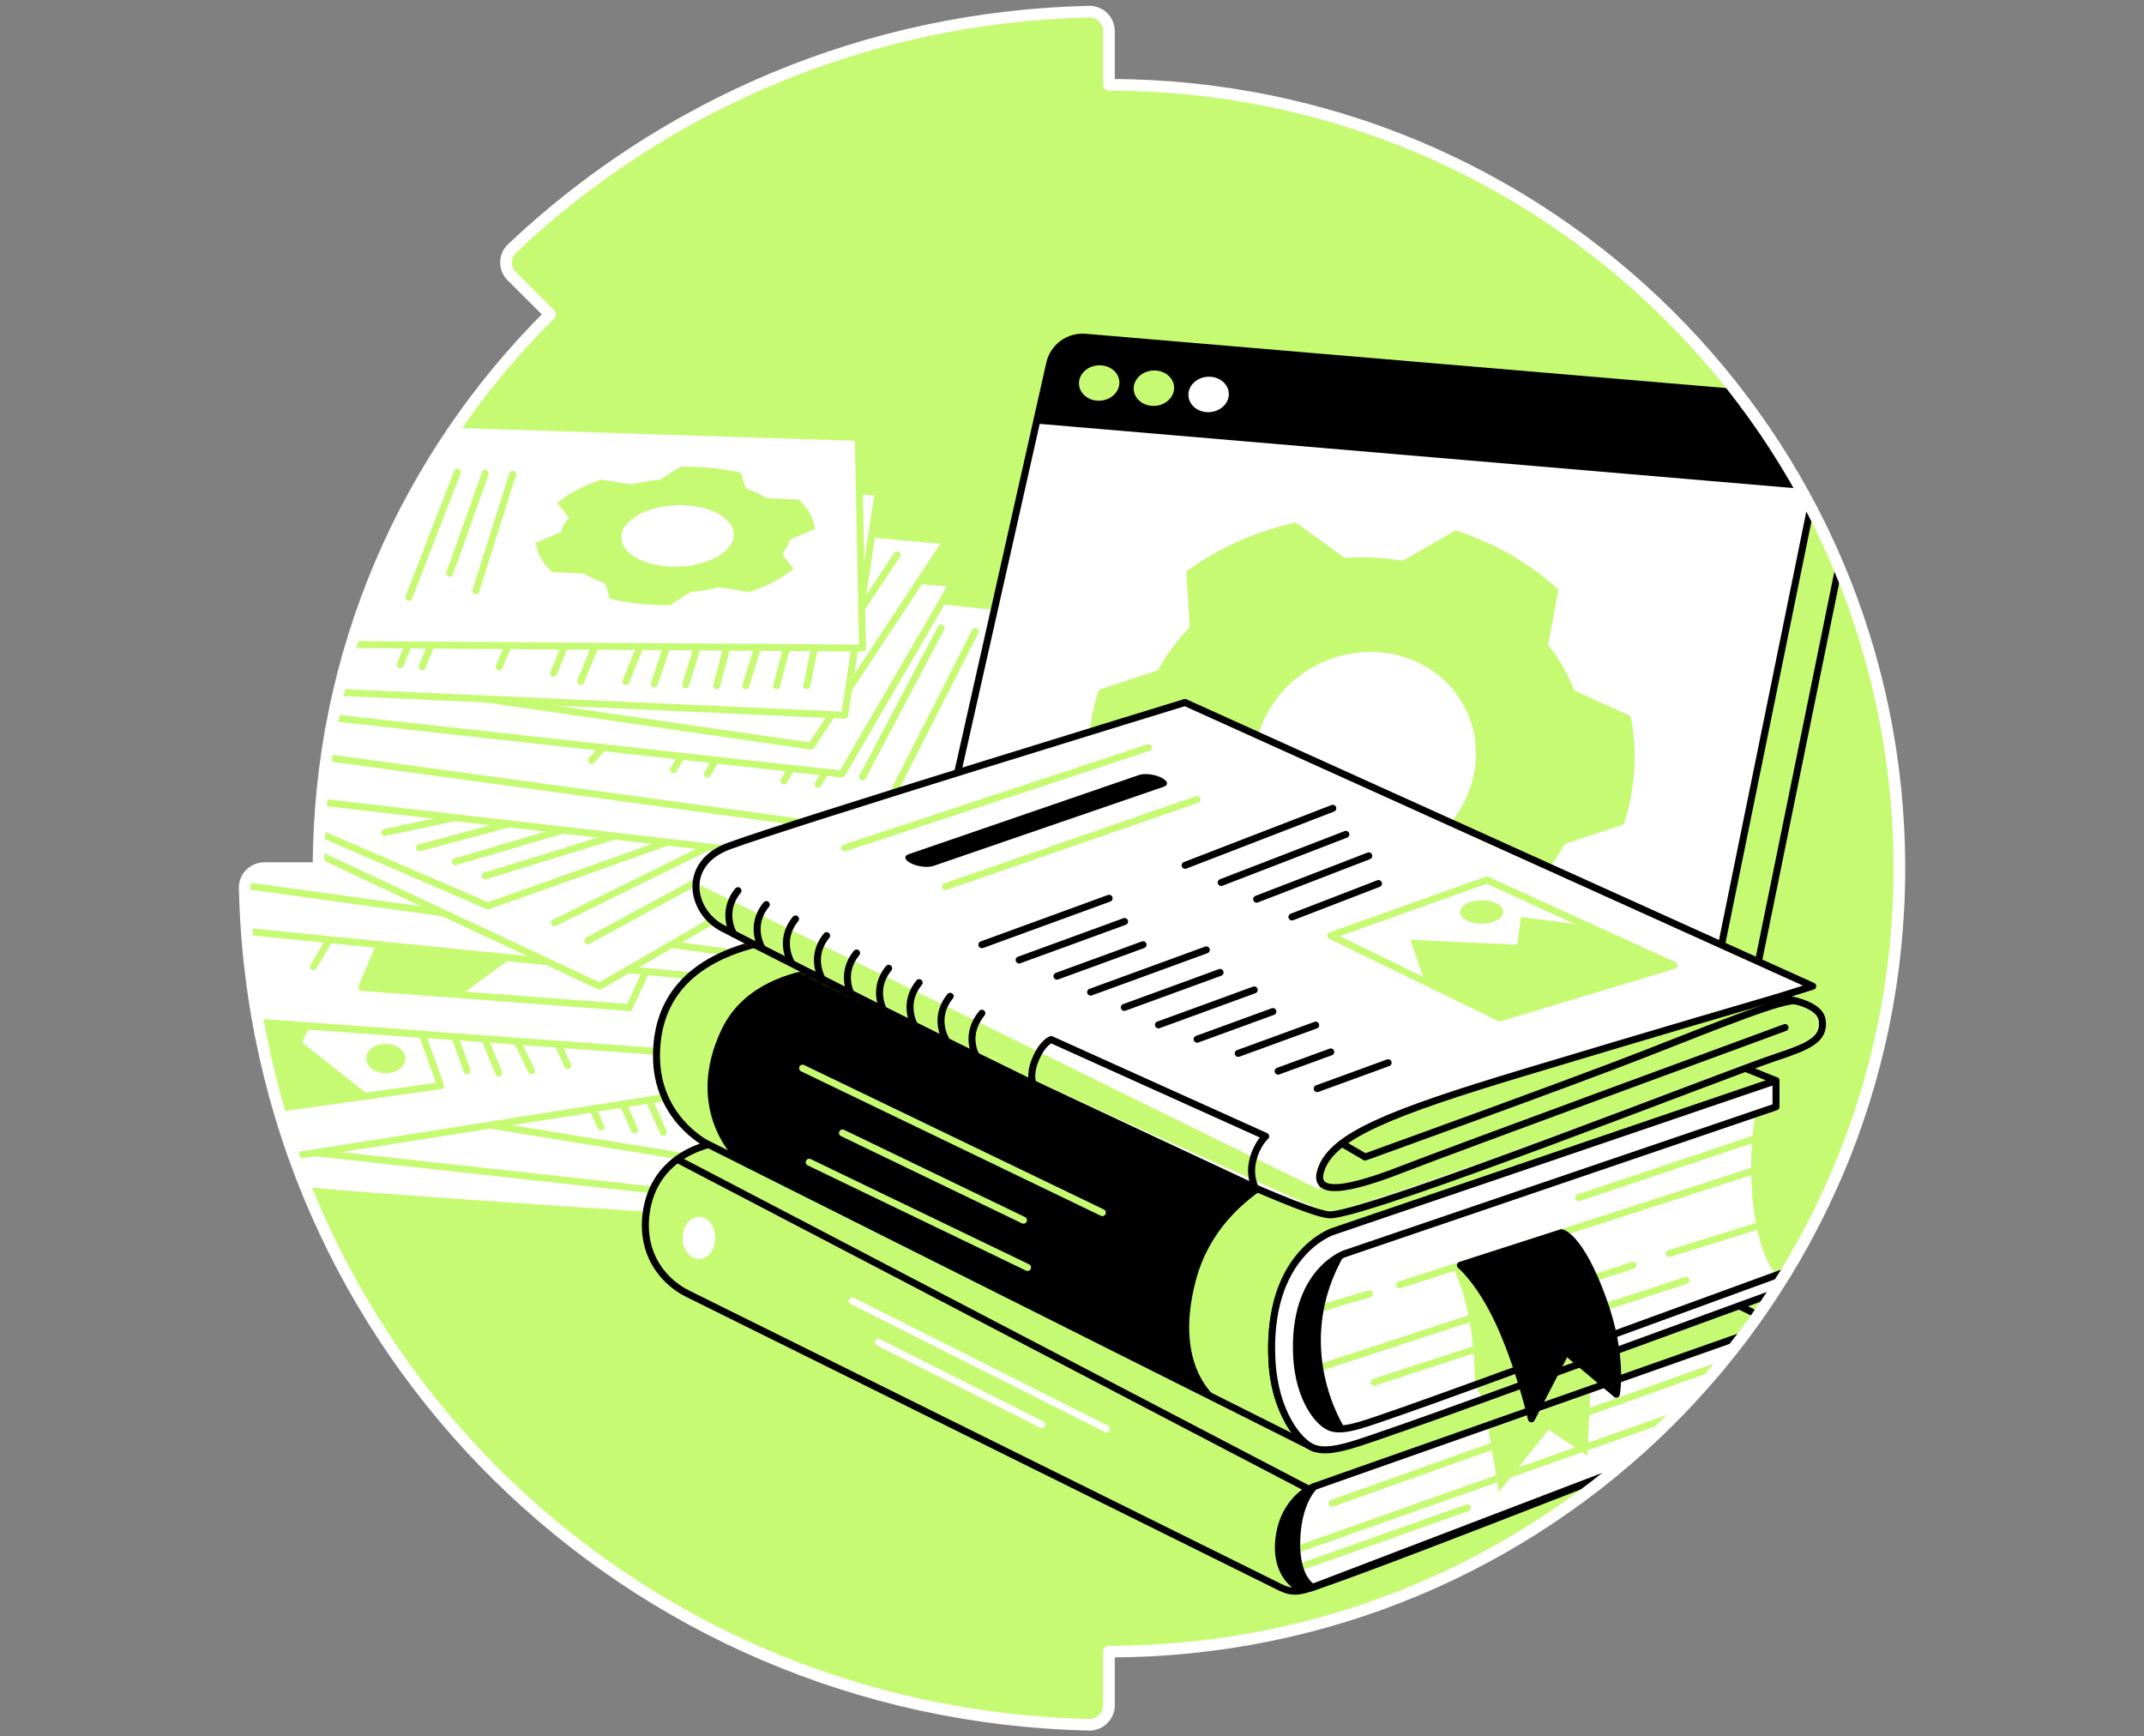 <svg width="368" height="298" viewBox="0 0 368 298" fill="none" xmlns="http://www.w3.org/2000/svg">
<rect x="0" y="0" width="368" height="298" fill="#808080" stroke="none"/>
<path d="M42.001 152.372C43.774 231.645 107.682 294.247 186.933 295.999C188.808 296.041 190.346 294.511 190.346 292.653V283.442C190.346 283.442 190.349 283.442 190.353 283.442C265.276 283.442 326.014 223.25 326.014 148.998C326.014 74.747 265.273 14.554 190.346 14.561V5.343C190.346 3.482 188.812 1.959 186.933 2.001C148.548 2.863 113.751 18.175 87.87 42.659C86.515 43.943 86.515 46.093 87.838 47.409L94.414 53.943C69.873 78.269 54.692 111.876 54.685 148.988H45.375C43.5 148.988 41.959 150.515 42.001 152.372Z" fill="#C7FA73"/>
<mask id="mask0_8044_90156" style="mask-type:luminance" maskUnits="userSpaceOnUse" x="42" y="2" width="285" height="294">
<path d="M42.001 152.372C43.774 231.645 107.682 294.247 186.933 295.999C188.808 296.041 190.346 294.511 190.346 292.653V283.442C190.346 283.442 190.349 283.442 190.353 283.442C265.276 283.442 326.014 223.25 326.014 148.998C326.014 74.747 265.273 14.554 190.346 14.561V5.343C190.346 3.482 188.812 1.959 186.933 2.001C148.548 2.863 113.751 18.175 87.87 42.659C86.515 43.943 86.515 46.093 87.838 47.409L94.414 53.943C69.873 78.269 54.692 111.876 54.685 148.988H45.375C43.5 148.988 41.959 150.515 42.001 152.372Z" fill="white"/>
</mask>
<g mask="url(#mask0_8044_90156)">
<path d="M50.839 160.855L47.212 167.23" stroke="#C7FA73" stroke-width="1.2" stroke-linecap="round" stroke-linejoin="round"/>
<path d="M49.625 203.92C51.261 204.856 140.772 210.464 140.772 210.464L149.888 175.175L41.997 181.262L49.625 203.923V203.92Z" fill="white" stroke="#C7FA73" stroke-width="1.2" stroke-linecap="round" stroke-linejoin="round"/>
<path d="M47.328 197.094L141.546 207.463L149.582 176.347L41.997 181.262L47.328 197.094Z" fill="white" stroke="#C7FA73" stroke-width="1.2" stroke-linecap="round" stroke-linejoin="round"/>
<path d="M43.781 186.553L142.799 202.622L149.582 176.347L41.997 181.262L43.781 186.553Z" fill="white" stroke="#C7FA73" stroke-width="1.2" stroke-linecap="round" stroke-linejoin="round"/>
<path d="M47.905 198.808L147.858 183.021L149.582 176.347L40.734 169.451L47.905 198.808Z" fill="white" stroke="#C7FA73" stroke-width="1.2" stroke-linecap="round" stroke-linejoin="round"/>
<path d="M40.664 175.178L147.858 183.021L158.687 167.153L40.9 155.479L40.664 175.178Z" fill="white" stroke="#C7FA73" stroke-width="1.2" stroke-linecap="round" stroke-linejoin="round"/>
<path d="M65.194 162.132L62.091 169.451L108.012 172.916L110.869 166.713L65.194 162.132Z" stroke="#C7FA73" stroke-width="1.2" stroke-linecap="round" stroke-linejoin="round"/>
<path d="M40.664 159.673L155.908 171.228C155.908 171.228 156.555 163.413 155.908 163.413C155.261 163.413 49.157 146.743 49.157 146.743C49.157 146.743 41.364 144.562 40.664 145.966C39.964 147.369 40.664 159.677 40.664 159.677V159.673Z" fill="white" stroke="#C7FA73" stroke-width="1.2" stroke-linecap="round" stroke-linejoin="round"/>
<path d="M40.354 151.728L155.261 167.621L175.671 145.494L50.248 134.59L40.354 151.728Z" fill="white" stroke="#C7FA73" stroke-width="1.2" stroke-linecap="round" stroke-linejoin="round"/>
<path d="M52.275 145.494L102.911 169.25L148.044 143.091L51.497 134.59L52.275 145.494Z" fill="white" stroke="#C7FA73" stroke-width="1.2" stroke-linecap="round" stroke-linejoin="round"/>
<path d="M52.007 141.754L83.746 155.479L124.098 141.134L51.497 134.59L52.007 141.754Z" fill="white" stroke="#C7FA73" stroke-width="1.2" stroke-linecap="round" stroke-linejoin="round"/>
<path d="M51.497 137.24L153.234 149.002L159.469 137.24L53.21 122.748L51.497 137.24Z" fill="white" stroke="#C7FA73" stroke-width="1.2" stroke-linecap="round" stroke-linejoin="round"/>
<path d="M52.412 129.503L158.688 144.016L177.852 104.832L66.921 93.13L52.412 129.503Z" fill="white" stroke="#C7FA73" stroke-width="1.2" stroke-linecap="round" stroke-linejoin="round"/>
<path d="M53.21 122.748L144.508 132.838L163.518 100.156L66.608 91.121L53.21 122.748Z" fill="white" stroke="#C7FA73" stroke-width="1.2" stroke-linecap="round" stroke-linejoin="round"/>
<path d="M53.816 115.672L139.213 128.046L162.428 92.835L68.389 84.067L53.816 115.672Z" fill="white" stroke="#C7FA73" stroke-width="1.2" stroke-linecap="round" stroke-linejoin="round"/>
<path d="M52.588 118.571L144.976 122.747L150.743 84.422L70.109 80.64L52.588 118.571Z" fill="white" stroke="#C7FA73" stroke-width="1.2" stroke-linecap="round" stroke-linejoin="round"/>
<path d="M139.748 111.591L138.464 117.706" stroke="#C7FA73" stroke-width="1.2" stroke-linecap="round" stroke-linejoin="round"/>
<path d="M134.942 111.45L133.292 117.706" stroke="#C7FA73" stroke-width="1.2" stroke-linecap="round" stroke-linejoin="round"/>
<path d="M130.02 111.218L127.993 117.706" stroke="#C7FA73" stroke-width="1.2" stroke-linecap="round" stroke-linejoin="round"/>
<path d="M124.721 111.232L123.008 117.706" stroke="#C7FA73" stroke-width="1.2" stroke-linecap="round" stroke-linejoin="round"/>
<path d="M119.581 111.405L117.691 117.52" stroke="#C7FA73" stroke-width="1.2" stroke-linecap="round" stroke-linejoin="round"/>
<path d="M114.497 110.838L112.319 117.347" stroke="#C7FA73" stroke-width="1.2" stroke-linecap="round" stroke-linejoin="round"/>
<path d="M109.926 110.838L107.435 116.953" stroke="#C7FA73" stroke-width="1.2" stroke-linecap="round" stroke-linejoin="round"/>
<path d="M102.168 110.838L99.677 116.953" stroke="#C7FA73" stroke-width="1.2" stroke-linecap="round" stroke-linejoin="round"/>
<path d="M96.94 110.838L95.033 115.517" stroke="#C7FA73" stroke-width="1.2" stroke-linecap="round" stroke-linejoin="round"/>
<path d="M87.166 110.838L85.685 114.469" stroke="#C7FA73" stroke-width="1.2" stroke-linecap="round" stroke-linejoin="round"/>
<path d="M70.183 110.461L68.705 114.092" stroke="#C7FA73" stroke-width="1.2" stroke-linecap="round" stroke-linejoin="round"/>
<path d="M73.937 110.806L72.456 114.437" stroke="#C7FA73" stroke-width="1.2" stroke-linecap="round" stroke-linejoin="round"/>
<path d="M55.082 110.588L148.044 111.218L147.316 75.074L74.088 72.706L55.082 110.588Z" fill="white" stroke="#C7FA73" stroke-width="1.2" stroke-linecap="round" stroke-linejoin="round"/>
<path d="M123.469 100.793L128.616 101.624C130.059 101.131 131.431 100.557 132.697 99.903C134.073 99.192 135.241 98.422 136.223 97.62L134.228 95.132C134.886 94.323 135.319 93.489 135.54 92.648L139.854 90.797C139.727 89.028 138.802 87.293 137.071 85.738L131.607 85.488C131.128 85.196 130.614 84.915 130.052 84.651C129.404 84.345 128.718 84.067 128.007 83.817L127.163 81.136C123.916 80.383 120.358 80.038 116.773 80.088L113.318 82.325C111.636 82.487 109.979 82.758 108.389 83.135L103.242 82.304C101.799 82.797 100.427 83.37 99.16 84.025C97.785 84.735 96.613 85.502 95.635 86.308L97.63 88.796C96.975 89.601 96.539 90.439 96.317 91.276L92.007 93.127C92.134 94.896 93.063 96.631 94.79 98.186L100.254 98.436C100.733 98.728 101.25 99.009 101.81 99.273C102.457 99.579 103.143 99.857 103.854 100.107L104.698 102.792C107.942 103.545 111.503 103.889 115.088 103.84L118.543 101.602C120.225 101.441 121.882 101.17 123.472 100.793H123.469ZM109.557 95.927C106.155 94.2 105.726 91.361 108.301 89.221C108.618 88.961 108.98 88.708 109.385 88.468C113.104 86.29 119.211 86.094 123.025 88.032C126.843 89.971 126.92 93.31 123.198 95.487C122.779 95.734 122.325 95.956 121.85 96.153C118.128 97.683 112.942 97.644 109.561 95.924L109.557 95.927Z" fill="#C7FA73"/>
<path d="M81.681 101.391L87.99 81.393" stroke="#C7FA73" stroke-width="1.2" stroke-linecap="round" stroke-linejoin="round"/>
<path d="M77.202 98.358L83.285 81.255" stroke="#C7FA73" stroke-width="1.2" stroke-linecap="round" stroke-linejoin="round"/>
<path d="M70.183 102.496L78.507 81.034" stroke="#C7FA73" stroke-width="1.2" stroke-linecap="round" stroke-linejoin="round"/>
<path d="M153.976 95.248L148.044 104.146" stroke="#C7FA73" stroke-width="1.2" stroke-linecap="round" stroke-linejoin="round"/>
<path d="M83.285 150.325L105.483 143.481" stroke="#C7FA73" stroke-width="1.2" stroke-linecap="round" stroke-linejoin="round"/>
<path d="M78.117 147.904L96.609 142.454" stroke="#C7FA73" stroke-width="1.2" stroke-linecap="round" stroke-linejoin="round"/>
<path d="M87.363 141.385L72.002 145.494" stroke="#C7FA73" stroke-width="1.2" stroke-linecap="round" stroke-linejoin="round"/>
<path d="M78.117 140.318L66.063 142.866" stroke="#C7FA73" stroke-width="1.2" stroke-linecap="round" stroke-linejoin="round"/>
<path d="M100.923 161.429L129.007 146.201" stroke="#C7FA73" stroke-width="1.2" stroke-linecap="round" stroke-linejoin="round"/>
<path d="M95.16 158.361L121.256 145.494" stroke="#C7FA73" stroke-width="1.2" stroke-linecap="round" stroke-linejoin="round"/>
<path d="M167.399 108.368L152.749 137.208" stroke="#C7FA73" stroke-width="1.2" stroke-linecap="round" stroke-linejoin="round"/>
<path d="M161.537 107.773L148.037 133.352" stroke="#C7FA73" stroke-width="1.2" stroke-linecap="round" stroke-linejoin="round"/>
<path d="M141.595 132.515L140.42 134.59" stroke="#C7FA73" stroke-width="1.2" stroke-linecap="round" stroke-linejoin="round"/>
<path d="M135.748 131.945L134.573 134.021" stroke="#C7FA73" stroke-width="1.2" stroke-linecap="round" stroke-linejoin="round"/>
<path d="M122.709 130.597L121.432 132.838" stroke="#C7FA73" stroke-width="1.2" stroke-linecap="round" stroke-linejoin="round"/>
<path d="M116.907 129.936L115.588 132.096" stroke="#C7FA73" stroke-width="1.2" stroke-linecap="round" stroke-linejoin="round"/>
<path d="M103.463 128.303L101.542 130.502" stroke="#C7FA73" stroke-width="1.2" stroke-linecap="round" stroke-linejoin="round"/>
<path d="M79.151 170.738L87.796 164.398L65.194 162.132L62.091 169.451L79.151 170.738Z" fill="#C7FA73"/>
<path d="M56.528 161.263L53.816 165.907" stroke="#C7FA73" stroke-width="1.2" stroke-linecap="round" stroke-linejoin="round"/>
<path d="M45.871 190.49L75.644 186.318L72.456 177.504L42.159 175.288L45.871 190.49Z" stroke="#C7FA73" stroke-width="1.2" stroke-linecap="round" stroke-linejoin="round"/>
<path d="M53.21 176.097L51.806 178.838L63.382 188.035L45.871 190.49L42.159 175.288L53.21 176.097Z" fill="#C7FA73"/>
<path d="M66.232 184.189C68.097 184.189 69.609 183.061 69.609 181.67C69.609 180.279 68.097 179.151 66.232 179.151C64.367 179.151 62.854 180.279 62.854 181.67C62.854 183.061 64.367 184.189 66.232 184.189Z" fill="#C7FA73"/>
<path d="M78.054 177.912L80.165 183.746" stroke="#C7FA73" stroke-width="1.2" stroke-linecap="round" stroke-linejoin="round"/>
<path d="M83.201 178.289L85.618 184.189" stroke="#C7FA73" stroke-width="1.2" stroke-linecap="round" stroke-linejoin="round"/>
<path d="M88.739 178.697L91.226 183.746" stroke="#C7FA73" stroke-width="1.2" stroke-linecap="round" stroke-linejoin="round"/>
<path d="M95.79 179.21L97.457 182.887" stroke="#C7FA73" stroke-width="1.2" stroke-linecap="round" stroke-linejoin="round"/>
<path d="M101.743 190.304L103.143 193.407" stroke="#C7FA73" stroke-width="1.2" stroke-linecap="round" stroke-linejoin="round"/>
<path d="M106.939 189.484L108.91 193.953" stroke="#C7FA73" stroke-width="1.2" stroke-linecap="round" stroke-linejoin="round"/>
<path d="M111.503 188.963L113.864 194.311" stroke="#C7FA73" stroke-width="1.2" stroke-linecap="round" stroke-linejoin="round"/>
<path d="M192.84 59.684L314.611 70.007C318.055 70.299 320.473 73.529 319.783 76.917L294.401 201.408C293.786 204.43 290.904 206.435 287.857 205.96L165.411 186.972C162.107 186.458 159.926 183.256 160.661 179.995L186.718 64.174C187.352 61.359 189.966 59.441 192.84 59.684Z" fill="#C7FA73" stroke="black" stroke-width="1.2" stroke-linecap="round" stroke-linejoin="round"/>
<path d="M186.296 57.88L308.067 68.203C311.511 68.495 313.928 71.724 313.239 75.112L287.857 199.603C287.242 202.625 284.36 204.631 281.313 204.156L158.867 185.167C155.563 184.653 153.382 181.452 154.117 178.19L180.174 62.369C180.807 59.554 183.422 57.637 186.296 57.88Z" fill="white" stroke="black" stroke-width="1.2" stroke-linecap="round" stroke-linejoin="round"/>
<path d="M236.535 164.127L244.902 170.196C248.142 169.489 251.351 168.469 254.461 167.111C257.842 165.633 260.924 163.832 263.704 161.791L263.127 152.246C265.322 149.983 267.141 147.492 268.58 144.843L278.724 141.472C280.676 135.512 281.123 129.151 279.888 122.878L270.234 118.529C269.72 117.255 269.129 115.989 268.429 114.74C267.623 113.301 266.715 111.943 265.727 110.652L267.493 101.194C262.504 96.603 256.438 93.162 249.841 91.019L240.782 96.226C237.513 95.688 234.16 95.519 230.796 95.737L222.43 89.668C219.189 90.375 215.981 91.395 212.87 92.757C209.489 94.231 206.407 96.033 203.628 98.077L204.205 107.622C202.016 109.885 200.19 112.376 198.751 115.021L188.608 118.395C186.655 124.356 186.215 130.713 187.443 136.99L197.097 141.332C197.611 142.612 198.202 143.879 198.902 145.121C199.708 146.56 200.616 147.918 201.605 149.209L199.838 158.67C204.827 163.258 210.893 166.703 217.49 168.842L226.55 163.635C229.818 164.18 233.171 164.342 236.535 164.124V164.127ZM217.166 139.01C213.095 131.079 215.812 121.368 223.144 115.919C224.045 115.254 225.012 114.648 226.043 114.121C235.508 109.279 246.886 112.558 251.449 121.456C256.016 130.351 252.044 141.497 242.572 146.342C241.499 146.894 240.405 147.338 239.297 147.679C230.62 150.37 221.219 146.898 217.17 139.01H217.166Z" fill="#C7FA73"/>
<path d="M177.852 72.692L311.416 84.067C311.416 84.067 314.396 74.874 312.595 71.098C310.794 67.323 297.589 67.316 297.589 67.316L186.3 57.883C186.3 57.883 184.79 57.862 182.764 58.735C180.737 59.607 180.178 62.369 180.178 62.369L177.856 72.692H177.852Z" fill="black"/>
<path d="M188.896 68.763C190.809 68.618 192.256 67.144 192.129 65.47C192.003 63.796 190.349 62.556 188.437 62.701C186.525 62.846 185.077 64.32 185.204 65.994C185.331 67.668 186.984 68.908 188.896 68.763Z" fill="#C7FA73"/>
<path d="M198.285 69.652C200.197 69.507 201.645 68.033 201.518 66.359C201.391 64.685 199.738 63.445 197.826 63.59C195.913 63.735 194.466 65.209 194.593 66.883C194.719 68.557 196.372 69.797 198.285 69.652Z" fill="#C7FA73"/>
<path d="M207.677 70.727C209.59 70.583 211.037 69.108 210.91 67.434C210.784 65.76 209.13 64.52 207.218 64.665C205.306 64.81 203.858 66.284 203.985 67.958C204.112 69.632 205.765 70.872 207.677 70.727Z" fill="white"/>
<path d="M302.181 243.034C301.364 243.034 240.549 267.325 225.322 272.412C223.109 273.151 221.828 273.45 219.735 272.412L118.082 222.05C114.785 220.418 112.245 217.505 111.26 213.958C110.831 212.407 110.634 210.598 110.866 208.543C112.115 197.643 122.705 196.208 122.705 196.208L209.943 180.826L304.826 227.194L302.177 243.03L302.181 243.034Z" fill="#C7FA73" stroke="black" stroke-width="1.2" stroke-linecap="round" stroke-linejoin="round"/>
<path d="M225.607 255.105C225.607 255.105 220.389 257.03 219.531 263.961C218.672 270.895 223.436 272.816 223.436 272.816L225.322 272.412L225.607 255.105Z" fill="black" stroke="black" stroke-width="1.2" stroke-linecap="round" stroke-linejoin="round"/>
<path d="M304.833 227.197L225.607 255.105C225.607 255.105 222.567 257.793 222.567 265.037C222.567 271.114 225.322 272.412 225.322 272.412L302.18 243.033L304.83 227.197H304.833Z" fill="white"/>
<mask id="mask1_8044_90156" style="mask-type:luminance" maskUnits="userSpaceOnUse" x="222" y="227" width="83" height="46">
<path d="M304.833 227.197L225.607 255.105C225.607 255.105 222.567 257.793 222.567 265.037C222.567 271.114 225.322 272.412 225.322 272.412L302.18 243.033L304.83 227.197H304.833Z" fill="white"/>
</mask>
<g mask="url(#mask1_8044_90156)">
<path d="M228.643 257.987L304.183 231.082" stroke="#C7FA73" stroke-width="1.2" stroke-linecap="round" stroke-linejoin="round"/>
<path d="M222.592 265.927L303.12 237.432" stroke="#C7FA73" stroke-width="1.2" stroke-linecap="round" stroke-linejoin="round"/>
<path d="M223.063 268.989L251.861 258.764" stroke="#C7FA73" stroke-width="1.2" stroke-linecap="round" stroke-linejoin="round"/>
<path d="M255.369 244.62L257.272 256.041L265.804 245.363L272.461 249.807L272.992 238.414L255.369 244.62Z" fill="#C7FA73"/>
</g>
<path d="M304.833 227.197L225.607 255.105C225.607 255.105 222.567 257.793 222.567 265.037C222.567 271.114 225.322 272.412 225.322 272.412L302.18 243.033L304.83 227.197H304.833Z" stroke="black" stroke-width="1.2" stroke-linecap="round" stroke-linejoin="round"/>
<path d="M116.249 198.97L224.485 255.496" stroke="black" stroke-width="1.2" stroke-linecap="round" stroke-linejoin="round"/>
<path d="M119.971 216.076C121.52 216.076 122.776 214.453 122.776 212.452C122.776 210.451 121.52 208.828 119.971 208.828C118.423 208.828 117.167 210.451 117.167 212.452C117.167 214.453 118.423 216.076 119.971 216.076Z" fill="white"/>
<path d="M146.289 223.264L189.913 245.232" stroke="white" stroke-width="1.2" stroke-linecap="round" stroke-linejoin="round"/>
<path d="M150.761 230.364L178.827 244.498" stroke="white" stroke-width="1.2" stroke-linecap="round" stroke-linejoin="round"/>
<path d="M225.607 248.561L121.256 196.247C121.256 196.247 112.667 191.905 112.681 181.22C112.695 171.073 118.8 164.043 132.356 161.425C140.87 159.782 213.219 148.576 213.219 148.576L304.83 185.459L228.643 211.4C228.643 211.4 217.113 216.073 218.359 234.245C219.094 244.955 225.603 248.558 225.603 248.558L225.607 248.561Z" fill="#C7FA73" stroke="black" stroke-width="1.2" stroke-linecap="round" stroke-linejoin="round"/>
<path d="M302.497 188.344C302.497 188.812 300.499 195.216 301.407 205.56C302.42 217.086 306.392 219.503 306.392 219.503L229.737 246.77C229.737 246.77 219.921 246.148 221.325 228.851C222.729 211.559 243.762 208.441 243.762 208.441L302.501 188.341L302.497 188.344Z" fill="white" stroke="#C7FA73" stroke-width="1.2" stroke-linecap="round" stroke-linejoin="round"/>
<path d="M225.607 224.84L235.071 222.036" stroke="#C7FA73" stroke-width="1.2" stroke-linecap="round" stroke-linejoin="round"/>
<path d="M240.212 220.516L301.808 200.666" stroke="#C7FA73" stroke-width="1.2" stroke-linecap="round" stroke-linejoin="round"/>
<path d="M226.775 234.618L280.293 217.146" stroke="#C7FA73" stroke-width="1.2" stroke-linecap="round" stroke-linejoin="round"/>
<path d="M235.859 237.221L289.377 219.749" stroke="#C7FA73" stroke-width="1.2" stroke-linecap="round" stroke-linejoin="round"/>
<path d="M286.485 215.14L302.613 210.123" stroke="#C7FA73" stroke-width="1.2" stroke-linecap="round" stroke-linejoin="round"/>
<path d="M270.955 205.559L301.864 195.198" stroke="#C7FA73" stroke-width="1.2" stroke-linecap="round" stroke-linejoin="round"/>
<path d="M249.398 217.557C253.532 225.885 253.11 237.696 253.11 237.696L262.856 234.248L254.211 216.005L249.398 217.557Z" fill="#C7FA73"/>
<path d="M304.833 189.955L230.87 215.14C230.87 215.14 221.811 218.183 222.563 232.809C222.94 240.12 226.363 244.325 228.429 245.014C230.821 245.813 234.339 244.328 240.915 242.073C247.491 239.818 306.709 218.169 306.709 218.169L306.392 221.227C306.392 221.227 249.317 242.094 241.14 244.898C232.96 247.702 228.583 249.55 225.61 248.557C223.038 247.699 218.781 242.467 218.317 233.376C217.381 215.186 228.65 211.4 228.65 211.4L304.837 185.459V189.955H304.833Z" fill="white"/>
<mask id="mask2_8044_90156" style="mask-type:luminance" maskUnits="userSpaceOnUse" x="218" y="185" width="89" height="64">
<path d="M304.833 189.955L230.87 215.14C230.87 215.14 221.811 218.183 222.563 232.809C222.94 240.12 226.363 244.325 228.429 245.014C230.821 245.813 234.339 244.328 240.915 242.073C247.491 239.818 306.709 218.169 306.709 218.169L306.392 221.227C306.392 221.227 249.317 242.094 241.14 244.898C232.96 247.702 228.583 249.55 225.61 248.557C223.038 247.699 218.781 242.467 218.317 233.376C217.381 215.186 228.65 211.4 228.65 211.4L304.837 185.459V189.955H304.833Z" fill="white"/>
</mask>
<g mask="url(#mask2_8044_90156)">
<path d="M253.11 237.696L254.566 240.096L270.688 234.248L269.154 231.655L253.11 237.696Z" fill="#C7FA73"/>
</g>
<path d="M304.833 189.955L230.87 215.14C230.87 215.14 221.811 218.183 222.563 232.809C222.94 240.12 226.363 244.325 228.429 245.014C230.821 245.813 234.339 244.328 240.915 242.073C247.491 239.818 306.709 218.169 306.709 218.169L306.392 221.227C306.392 221.227 249.317 242.094 241.14 244.898C232.96 247.702 228.583 249.55 225.61 248.557C223.038 247.699 218.781 242.467 218.317 233.376C217.381 215.186 228.65 211.4 228.65 211.4L304.837 185.459V189.955H304.833Z" stroke="black" stroke-width="1.2" stroke-linecap="round" stroke-linejoin="round"/>
<path d="M230.867 215.14C221.515 231.082 230.867 245.166 230.867 245.166C230.867 245.166 226.427 247.2 223.503 238.242C220.579 229.284 224.414 220.594 226.24 218.725C228.063 216.857 230.867 215.144 230.867 215.144V215.14Z" fill="black"/>
<path d="M250.668 217.145C250.668 217.145 253.905 219.798 257.142 226.634C260.664 234.072 262.856 243.498 262.856 243.498L268.795 231.996L277.429 239.269C277.429 239.269 278.713 232.841 275.149 223.025C271.135 211.966 268.01 211.555 268.01 211.555L250.668 217.142V217.145Z" fill="black" stroke="black" stroke-width="1.2" stroke-linecap="round" stroke-linejoin="round"/>
<path d="M125.889 198.568L209.605 240.535C209.605 240.535 201.07 235.392 205.278 219.657C209.753 202.914 228.414 198.804 228.414 198.804L151.014 165.904C151.014 165.904 130.333 163.152 123.87 176.642C117.406 190.131 125.893 198.565 125.893 198.565L125.889 198.568Z" fill="black"/>
<path d="M137.757 183.32L189.206 208.11" stroke="#C7FA73" stroke-width="1.2" stroke-linecap="round" stroke-linejoin="round"/>
<path d="M144.604 194.438L175.671 209.409" stroke="#C7FA73" stroke-width="1.2" stroke-linecap="round" stroke-linejoin="round"/>
<path d="M138.893 199.462L176.371 217.522" stroke="#C7FA73" stroke-width="1.2" stroke-linecap="round" stroke-linejoin="round"/>
<path d="M203.402 120.563L311.142 169.25L304.833 171.228C304.833 171.228 312.352 171.685 312.778 175.175C313.179 178.447 310.361 179.615 304.626 181.515C296.382 184.246 235.856 208.111 228.407 208.491C221.131 208.864 129.08 162.009 123.863 159.205C118.645 156.401 116.896 148.203 125.179 145.178C136.606 141.001 203.402 120.56 203.402 120.56V120.563Z" fill="white"/>
<mask id="mask3_8044_90156" style="mask-type:luminance" maskUnits="userSpaceOnUse" x="119" y="120" width="194" height="89">
<path d="M203.402 120.563L311.142 169.25L304.833 171.228C304.833 171.228 312.352 171.685 312.778 175.175C313.179 178.447 310.361 179.615 304.626 181.515C296.382 184.246 235.856 208.111 228.407 208.491C221.131 208.864 129.08 162.009 123.863 159.205C118.645 156.401 116.896 148.203 125.179 145.178C136.606 141.001 203.402 120.56 203.402 120.56V120.563Z" fill="white"/>
</mask>
<g mask="url(#mask3_8044_90156)">
<path d="M119.581 151.633L226.507 204.226C226.507 204.226 225.385 199.888 229.181 197.2C232.978 194.512 236.32 192.119 246.826 188.738C257.332 185.357 304.833 171.227 304.833 171.227C304.833 171.227 311.304 171.171 312.665 174.693C314.027 178.215 312.148 179.594 279.512 190.902C246.875 202.21 228.411 208.49 228.411 208.49L118.638 158.955L119.581 151.633Z" fill="#C7FA73"/>
</g>
<path d="M203.402 120.563L311.142 169.25L304.833 171.228C304.833 171.228 312.352 171.685 312.778 175.175C313.179 178.447 310.361 179.615 304.626 181.515C296.382 184.246 235.856 208.111 228.407 208.491C221.131 208.864 129.08 162.009 123.863 159.205C118.645 156.401 116.896 148.203 125.179 145.178C136.606 141.001 203.402 120.56 203.402 120.56V120.563Z" stroke="black" stroke-width="1.2" stroke-linecap="round" stroke-linejoin="round"/>
<path d="M304.833 171.227C304.833 171.227 284.107 177.272 261.364 184.129C238.621 190.983 228.801 194.916 226.775 200.665C224.748 206.414 234.565 203.065 241.422 200.377C248.276 197.689 306.392 176.346 306.392 176.346" stroke="black" stroke-width="1.2" stroke-linecap="round" stroke-linejoin="round"/>
<path d="M230.339 196.25L234.311 198.569C234.311 198.569 269.776 185.779 282.397 180.829C295.017 175.879 306.533 171.199 308.345 171.815" stroke="black" stroke-width="1.2" stroke-linecap="round" stroke-linejoin="round"/>
<path d="M126.67 152.858C123.631 156.57 125.932 160.285 125.932 160.285" stroke="black" stroke-width="1.2" stroke-linecap="round" stroke-linejoin="round"/>
<path d="M131.529 155.243C128.489 158.955 130.79 162.67 130.79 162.67" stroke="black" stroke-width="1.2" stroke-linecap="round" stroke-linejoin="round"/>
<path d="M136.546 157.713C133.507 161.425 135.808 165.141 135.808 165.141" stroke="black" stroke-width="1.2" stroke-linecap="round" stroke-linejoin="round"/>
<path d="M141.877 160.574C138.837 164.286 141.138 168.001 141.138 168.001" stroke="black" stroke-width="1.2" stroke-linecap="round" stroke-linejoin="round"/>
<path d="M147.024 163.554C143.984 167.266 146.285 170.981 146.285 170.981" stroke="black" stroke-width="1.2" stroke-linecap="round" stroke-linejoin="round"/>
<path d="M152.537 166.178C149.498 169.89 151.799 173.605 151.799 173.605" stroke="black" stroke-width="1.2" stroke-linecap="round" stroke-linejoin="round"/>
<path d="M157.769 168.638C154.729 172.35 157.03 176.065 157.03 176.065" stroke="black" stroke-width="1.2" stroke-linecap="round" stroke-linejoin="round"/>
<path d="M163.089 170.981C160.049 174.693 162.35 178.408 162.35 178.408" stroke="black" stroke-width="1.2" stroke-linecap="round" stroke-linejoin="round"/>
<path d="M168.525 173.891C165.485 177.603 167.469 181.029 167.469 181.029" stroke="black" stroke-width="1.2" stroke-linecap="round" stroke-linejoin="round"/>
<path d="M177.314 185.994C177.314 185.994 176.624 184.558 177.676 181.955C178.922 178.873 180.417 178.408 180.417 178.408L217.244 195.011C217.244 195.011 215.594 196.44 214.971 199.462C214.464 201.921 215.432 203.821 215.432 203.821L177.31 185.99L177.314 185.994Z" stroke="black" stroke-width="1.2" stroke-linecap="round" stroke-linejoin="round"/>
<path d="M168.525 162.132L190.367 154.163" stroke="black" stroke-width="1.2" stroke-linecap="round" stroke-linejoin="round"/>
<path d="M203.417 148.506L228.763 138.718" stroke="black" stroke-width="1.2" stroke-linecap="round" stroke-linejoin="round"/>
<path d="M174.925 164.753L193.027 158.149" stroke="black" stroke-width="1.2" stroke-linecap="round" stroke-linejoin="round"/>
<path d="M181.42 167.529L196.2 162.132" stroke="black" stroke-width="1.2" stroke-linecap="round" stroke-linejoin="round"/>
<path d="M187.197 170.267L207.054 163.019" stroke="black" stroke-width="1.2" stroke-linecap="round" stroke-linejoin="round"/>
<path d="M192.978 172.891L209.415 166.889" stroke="black" stroke-width="1.2" stroke-linecap="round" stroke-linejoin="round"/>
<path d="M198.836 175.889L215.273 169.89" stroke="black" stroke-width="1.2" stroke-linecap="round" stroke-linejoin="round"/>
<path d="M205.475 178.352L218.482 173.602" stroke="black" stroke-width="1.2" stroke-linecap="round" stroke-linejoin="round"/>
<path d="M212.533 180.783L225.821 175.935" stroke="black" stroke-width="1.2" stroke-linecap="round" stroke-linejoin="round"/>
<path d="M219.376 183.83L228.411 180.533" stroke="black" stroke-width="1.2" stroke-linecap="round" stroke-linejoin="round"/>
<path d="M226.092 186.828L238.255 182.388" stroke="black" stroke-width="1.2" stroke-linecap="round" stroke-linejoin="round"/>
<path d="M209.609 151.454L231.004 143.193" stroke="black" stroke-width="1.2" stroke-linecap="round" stroke-linejoin="round"/>
<path d="M215.692 154.315L234.937 146.884" stroke="black" stroke-width="1.2" stroke-linecap="round" stroke-linejoin="round"/>
<path d="M221.754 157.368L236.609 151.633" stroke="black" stroke-width="1.2" stroke-linecap="round" stroke-linejoin="round"/>
<path d="M144.973 145.533L197.126 128.303" stroke="#C7FA73" stroke-width="1.2" stroke-linecap="round" stroke-linejoin="round"/>
<path d="M162.273 152.158L205.475 137.208" stroke="#C7FA73" stroke-width="1.2" stroke-linecap="round" stroke-linejoin="round"/>
<path d="M159.504 148.755C158.564 148.84 157.319 148.625 156.404 148.185C155.243 147.626 155.049 146.915 155.975 146.595L195.518 133C196.443 132.684 198.135 132.877 199.296 133.436C200.458 133.996 200.651 134.707 199.726 135.027L160.183 148.622C159.986 148.689 159.757 148.734 159.504 148.755Z" fill="black"/>
<path d="M228.411 160.574L255.21 151.028L287.34 165.675L257.409 174.693L228.411 160.574Z" stroke="#C7FA73" stroke-width="1.2" stroke-linecap="round" stroke-linejoin="round"/>
<path d="M244.525 168.419L242.087 161.288L260.428 162.132L261.051 157.368L273.056 158.955L287.34 165.675L257.409 174.693L244.525 168.419Z" fill="#C7FA73"/>
<path d="M254.324 158.526C256.372 158.526 258.032 157.625 258.032 156.513C258.032 155.402 256.372 154.501 254.324 154.501C252.276 154.501 250.615 155.402 250.615 156.513C250.615 157.625 252.276 158.526 254.324 158.526Z" fill="#C7FA73"/>
</g>
<path d="M42.001 152.372C43.774 231.645 107.682 294.247 186.933 295.999C188.808 296.041 190.346 294.511 190.346 292.653V283.442C190.346 283.442 190.349 283.442 190.353 283.442C265.276 283.442 326.014 223.25 326.014 148.998C326.014 74.747 265.273 14.554 190.346 14.561V5.343C190.346 3.482 188.812 1.959 186.933 2.001C148.548 2.863 113.751 18.175 87.87 42.659C86.515 43.943 86.515 46.093 87.838 47.409L94.414 53.943C69.873 78.269 54.692 111.876 54.685 148.988H45.375C43.5 148.988 41.959 150.515 42.001 152.372Z" stroke="white" stroke-width="2" stroke-linecap="round" stroke-linejoin="round"/>
</svg>
